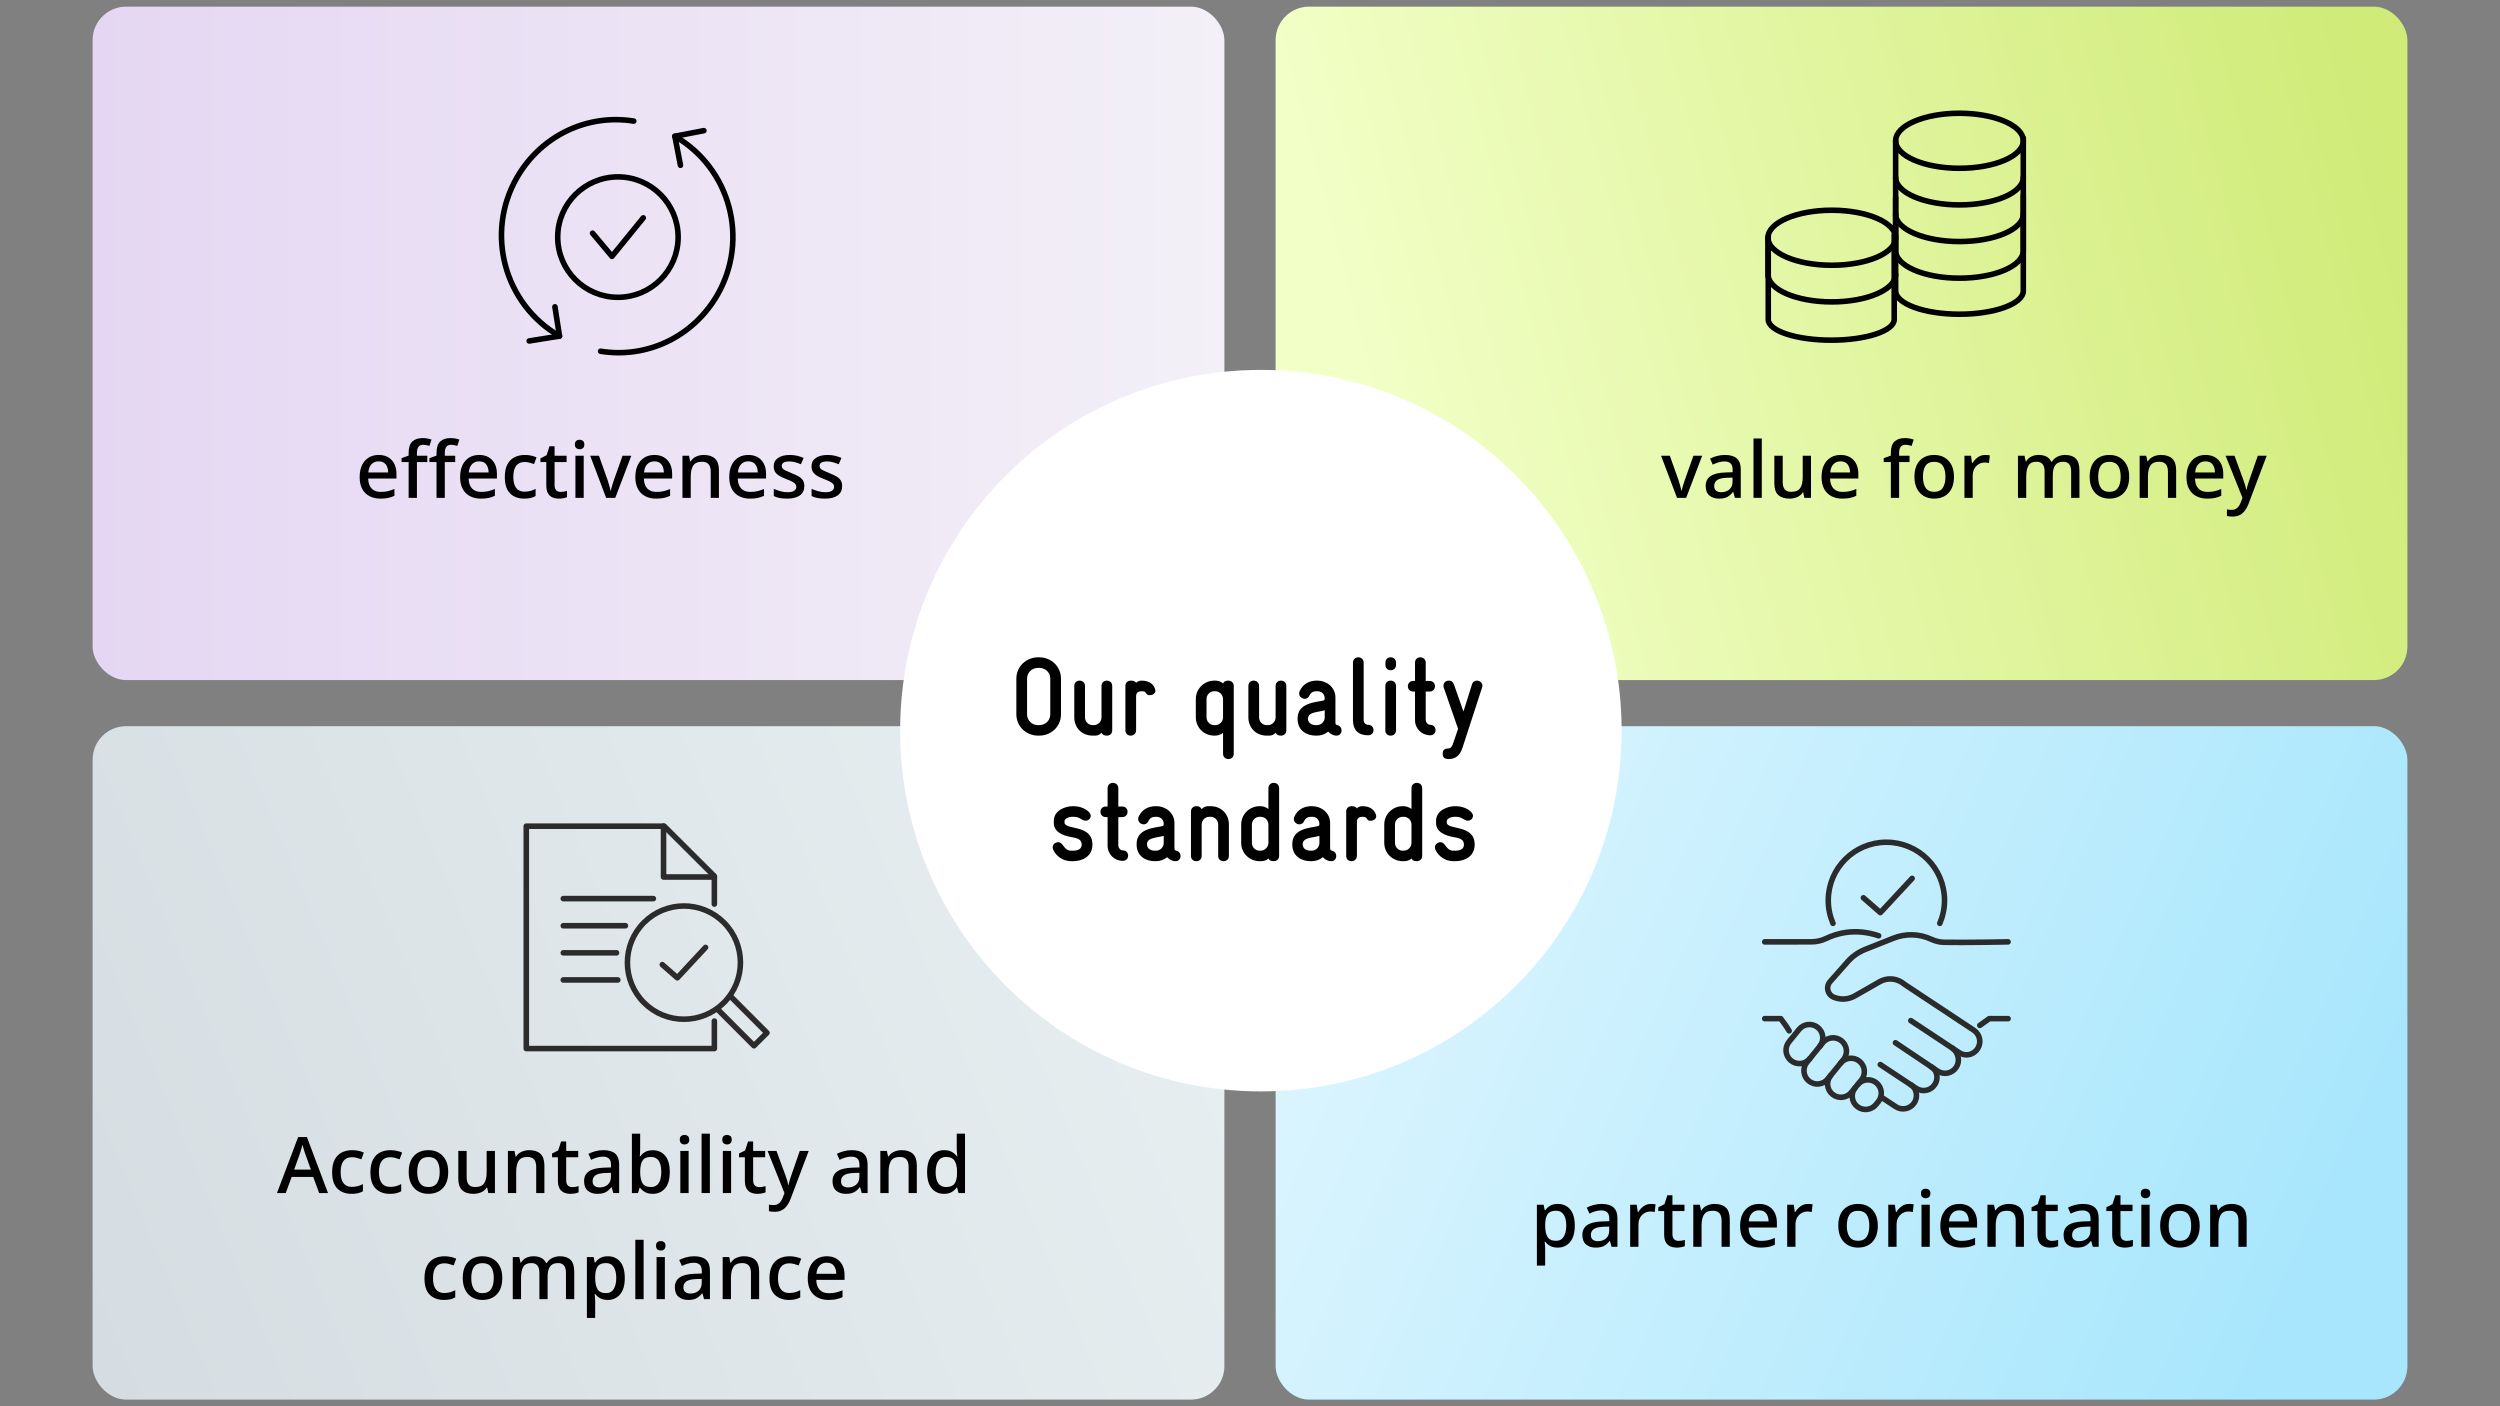 <?xml version="1.0" encoding="UTF-8"?>
<svg id="Ebene_1" data-name="Ebene 1" xmlns="http://www.w3.org/2000/svg" xmlns:xlink="http://www.w3.org/1999/xlink" viewBox="0 0 896 504">
  <rect x="0" y="0" width="896" height="504" fill="#808080" stroke="none"/>
  <defs>
    <linearGradient id="Unbenannter_Verlauf_33" data-name="Unbenannter Verlauf 33" x1="33.19" y1="123.06" x2="438.823" y2="123.06" gradientUnits="userSpaceOnUse">
      <stop offset="0" stop-color="#e5d7f3"/>
      <stop offset="1" stop-color="#f3f0f7"/>
    </linearGradient>
    <linearGradient id="Unbenannter_Verlauf_41" data-name="Unbenannter Verlauf 41" x1="858.535" y1="70.918" x2="494.305" y2="166.574" gradientUnits="userSpaceOnUse">
      <stop offset="0" stop-color="#d0eb78"/>
      <stop offset="1" stop-color="#f2ffc7"/>
    </linearGradient>
    <linearGradient id="Unbenannter_Verlauf_37" data-name="Unbenannter Verlauf 37" x1="832.661" y1="457.587" x2="455.209" y2="290.036" gradientUnits="userSpaceOnUse">
      <stop offset="0" stop-color="#a7e6fd"/>
      <stop offset="1" stop-color="#e0f6fe"/>
    </linearGradient>
    <linearGradient id="Unbenannter_Verlauf_53" data-name="Unbenannter Verlauf 53" x1="409.543" y1="308.702" x2="24.77" y2="468.871" gradientUnits="userSpaceOnUse">
      <stop offset="0" stop-color="#e6eef0"/>
      <stop offset="1" stop-color="#d5dde2"/>
    </linearGradient>
  </defs>
  <rect x="33.19" y="2.38" width="405.633" height="241.361" rx="12" ry="12" style="fill: url(#Unbenannter_Verlauf_33);"/>
  <rect x="457.177" y="2.38" width="405.633" height="241.361" rx="12" ry="12" style="fill: url(#Unbenannter_Verlauf_41);"/>
  <rect x="457.177" y="260.259" width="405.633" height="241.361" rx="12" ry="12" style="fill: url(#Unbenannter_Verlauf_37);"/>
  <rect x="33.19" y="260.259" width="405.633" height="241.361" rx="12" ry="12" style="fill: url(#Unbenannter_Verlauf_53);"/>
  <g>
    <path d="M135.704,163.057c1.979,0,3.538.611,4.676,1.834,1.138,1.223,1.708,2.889,1.708,4.998v1.623h-10.136c.038,1.551.443,2.734,1.218,3.557.774.822,1.862,1.232,3.262,1.232.971,0,1.834-.09,2.59-.266.756-.178,1.535-.443,2.338-.799v2.465c-.766.354-1.531.611-2.296.77-.766.158-1.68.238-2.744.238-1.456,0-2.744-.289-3.864-.869-1.12-.578-1.993-1.438-2.618-2.576-.625-1.139-.938-2.557-.938-4.256s.284-3.135.854-4.312c.569-1.176,1.362-2.076,2.38-2.701,1.017-.625,2.207-.938,3.57-.938ZM135.704,165.351c-1.064,0-1.918.346-2.562,1.037-.644.689-1.022,1.67-1.134,2.939h7.112c-.019-1.176-.303-2.133-.854-2.869-.551-.738-1.405-1.107-2.562-1.107Z"/>
    <path d="M153.148,165.603h-3.724v12.824h-2.968v-12.824h-2.548v-1.398l2.548-.926v-.951c0-1.922.443-3.289,1.33-4.102.886-.812,2.123-1.219,3.71-1.219.653,0,1.25.057,1.792.168.541.113.998.234,1.372.365l-.756,2.268c-.317-.094-.672-.182-1.064-.266s-.793-.127-1.204-.127c-1.475,0-2.212.98-2.212,2.939v.98h3.724v2.268Z"/>
    <path d="M163.144,165.603h-3.724v12.824h-2.968v-12.824h-2.548v-1.398l2.548-.926v-.951c0-1.922.443-3.289,1.33-4.102.886-.812,2.123-1.219,3.71-1.219.653,0,1.25.057,1.792.168.541.113.998.234,1.372.365l-.756,2.268c-.317-.094-.672-.182-1.064-.266s-.793-.127-1.204-.127c-1.475,0-2.212.98-2.212,2.939v.98h3.724v2.268Z"/>
    <path d="M171.711,163.057c1.979,0,3.538.611,4.676,1.834,1.138,1.223,1.708,2.889,1.708,4.998v1.623h-10.136c.038,1.551.443,2.734,1.218,3.557.774.822,1.862,1.232,3.262,1.232.971,0,1.834-.09,2.59-.266.756-.178,1.535-.443,2.338-.799v2.465c-.766.354-1.531.611-2.296.77-.766.158-1.68.238-2.744.238-1.456,0-2.744-.289-3.864-.869-1.12-.578-1.993-1.438-2.618-2.576-.625-1.139-.938-2.557-.938-4.256s.284-3.135.854-4.312c.569-1.176,1.362-2.076,2.38-2.701,1.017-.625,2.207-.938,3.57-.938ZM171.711,165.351c-1.064,0-1.918.346-2.562,1.037-.644.689-1.022,1.67-1.134,2.939h7.112c-.019-1.176-.303-2.133-.854-2.869-.551-.738-1.405-1.107-2.562-1.107Z"/>
    <path d="M187.867,178.709c-2.091,0-3.771-.621-5.04-1.863-1.27-1.24-1.904-3.195-1.904-5.865,0-1.867.308-3.379.924-4.537.616-1.156,1.465-2.01,2.548-2.561,1.082-.551,2.314-.826,3.696-.826.84,0,1.628.084,2.366.252.737.168,1.348.373,1.834.615l-.896,2.408c-.523-.186-1.074-.359-1.652-.518s-1.139-.238-1.68-.238c-2.726,0-4.088,1.793-4.088,5.377,0,1.717.336,3.023,1.008,3.92.672.895,1.661,1.344,2.968,1.344.821,0,1.559-.094,2.212-.281.653-.186,1.25-.428,1.792-.727v2.576c-.542.316-1.129.551-1.764.699-.635.148-1.41.225-2.324.225Z"/>
    <path d="M200.943,176.301c.84,0,1.596-.121,2.268-.365v2.24c-.317.15-.747.275-1.288.379-.542.102-1.083.154-1.624.154-.821,0-1.573-.141-2.254-.42-.682-.281-1.228-.766-1.638-1.457-.411-.689-.616-1.652-.616-2.885v-8.344h-2.1v-1.344l2.212-1.119,1.036-3.193h1.82v3.389h4.312v2.268h-4.312v8.289c0,.82.201,1.428.602,1.82.401.391.929.588,1.582.588Z"/>
    <path d="M207.747,157.596c.448,0,.84.131,1.176.393.336.262.504.699.504,1.316,0,.598-.168,1.031-.504,1.301-.336.271-.728.406-1.176.406-.467,0-.868-.135-1.204-.406-.336-.27-.504-.703-.504-1.301,0-.617.168-1.055.504-1.316s.737-.393,1.204-.393ZM209.203,163.336v15.092h-2.968v-15.092h2.968Z"/>
    <path d="M217.239,178.428l-5.712-15.092h3.136l3.136,8.82c.187.598.382,1.25.588,1.961.206.709.345,1.297.42,1.764h.112c.074-.467.224-1.061.448-1.779.224-.717.429-1.367.616-1.945l3.136-8.82h3.136l-5.74,15.092h-3.276Z"/>
    <path d="M234.514,163.057c1.979,0,3.538.611,4.676,1.834,1.138,1.223,1.708,2.889,1.708,4.998v1.623h-10.136c.038,1.551.443,2.734,1.218,3.557.774.822,1.862,1.232,3.262,1.232.971,0,1.834-.09,2.59-.266.756-.178,1.535-.443,2.338-.799v2.465c-.766.354-1.531.611-2.296.77-.766.158-1.68.238-2.744.238-1.456,0-2.744-.289-3.864-.869-1.12-.578-1.993-1.438-2.618-2.576-.625-1.139-.938-2.557-.938-4.256s.284-3.135.854-4.312c.569-1.176,1.362-2.076,2.38-2.701,1.017-.625,2.207-.938,3.57-.938ZM234.514,165.351c-1.064,0-1.918.346-2.562,1.037-.644.689-1.022,1.67-1.134,2.939h7.112c-.019-1.176-.303-2.133-.854-2.869-.551-.738-1.405-1.107-2.562-1.107Z"/>
    <path d="M252.238,163.057c1.754,0,3.099.438,4.032,1.316.933.877,1.4,2.285,1.4,4.227v9.828h-2.94v-9.408c0-2.352-1.036-3.527-3.108-3.527-1.531,0-2.59.457-3.178,1.371-.588.916-.882,2.232-.882,3.949v7.615h-2.968v-15.092h2.352l.42,2.016h.168c.485-.783,1.152-1.361,2.002-1.734.849-.375,1.75-.561,2.702-.561Z"/>
    <path d="M268.169,163.057c1.979,0,3.538.611,4.676,1.834,1.138,1.223,1.708,2.889,1.708,4.998v1.623h-10.136c.038,1.551.443,2.734,1.218,3.557.774.822,1.862,1.232,3.262,1.232.971,0,1.834-.09,2.59-.266.756-.178,1.535-.443,2.338-.799v2.465c-.766.354-1.531.611-2.296.77-.766.158-1.68.238-2.744.238-1.456,0-2.744-.289-3.864-.869-1.12-.578-1.993-1.438-2.618-2.576-.625-1.139-.938-2.557-.938-4.256s.284-3.135.854-4.312c.569-1.176,1.362-2.076,2.38-2.701,1.017-.625,2.207-.938,3.57-.938ZM268.169,165.351c-1.064,0-1.918.346-2.562,1.037-.644.689-1.022,1.67-1.134,2.939h7.112c-.019-1.176-.303-2.133-.854-2.869-.551-.738-1.405-1.107-2.562-1.107Z"/>
    <path d="M288.274,174.172c0,1.494-.537,2.623-1.61,3.389s-2.581,1.148-4.522,1.148c-1.064,0-1.974-.076-2.73-.225-.756-.148-1.452-.383-2.086-.699v-2.605c.653.318,1.423.602,2.31.855.886.252,1.75.377,2.59.377,1.12,0,1.927-.178,2.422-.531.494-.355.742-.83.742-1.428,0-.336-.093-.641-.28-.91-.187-.271-.537-.551-1.05-.84-.513-.291-1.265-.621-2.254-.994-.971-.373-1.788-.756-2.45-1.148-.663-.393-1.172-.859-1.526-1.4s-.532-1.223-.532-2.043c0-1.307.527-2.311,1.582-3.012,1.054-.699,2.45-1.049,4.186-1.049.914,0,1.778.094,2.59.279.812.188,1.601.449,2.366.785l-.98,2.268c-.654-.281-1.326-.518-2.016-.715-.691-.195-1.391-.293-2.1-.293-1.83,0-2.744.531-2.744,1.596,0,.354.107.662.322.924.214.262.588.523,1.12.783.532.262,1.274.58,2.226.953.915.354,1.703.723,2.366,1.105.662.383,1.171.846,1.526,1.387s.532,1.223.532,2.043Z"/>
    <path d="M301.826,174.172c0,1.494-.537,2.623-1.61,3.389s-2.581,1.148-4.522,1.148c-1.064,0-1.974-.076-2.73-.225-.756-.148-1.452-.383-2.086-.699v-2.605c.653.318,1.423.602,2.31.855.886.252,1.75.377,2.59.377,1.12,0,1.927-.178,2.422-.531.494-.355.742-.83.742-1.428,0-.336-.093-.641-.28-.91-.187-.271-.537-.551-1.05-.84-.513-.291-1.265-.621-2.254-.994-.971-.373-1.788-.756-2.45-1.148-.663-.393-1.172-.859-1.526-1.4s-.532-1.223-.532-2.043c0-1.307.527-2.311,1.582-3.012,1.054-.699,2.45-1.049,4.186-1.049.914,0,1.778.094,2.59.279.812.188,1.601.449,2.366.785l-.98,2.268c-.654-.281-1.326-.518-2.016-.715-.691-.195-1.391-.293-2.1-.293-1.83,0-2.744.531-2.744,1.596,0,.354.107.662.322.924.214.262.588.523,1.12.783.532.262,1.274.58,2.226.953.915.354,1.703.723,2.366,1.105.662.383,1.171.846,1.526,1.387s.532,1.223.532,2.043Z"/>
  </g>
  <g>
    <path d="M601.044,178.428l-5.712-15.092h3.136l3.137,8.82c.186.598.382,1.25.588,1.961.205.709.345,1.297.42,1.764h.111c.075-.467.225-1.061.448-1.779.225-.717.43-1.367.616-1.945l3.136-8.82h3.136l-5.739,15.092h-3.276Z"/>
    <path d="M618.235,163.057c1.886,0,3.3.416,4.242,1.246s1.414,2.133,1.414,3.906v10.219h-2.1l-.589-2.1h-.111c-.654.822-1.34,1.424-2.059,1.807-.719.381-1.713.574-2.981.574-1.363,0-2.492-.369-3.389-1.107-.896-.736-1.344-1.889-1.344-3.457,0-1.549.583-2.721,1.75-3.514s2.944-1.229,5.334-1.303l2.576-.084v-.84c0-1.102-.252-1.881-.756-2.338s-1.214-.686-2.128-.686c-.766,0-1.503.111-2.212.336-.71.223-1.391.494-2.044.811l-.952-2.154c.709-.373,1.525-.688,2.45-.939.924-.252,1.89-.377,2.897-.377ZM620.951,171.176l-2.016.057c-1.718.074-2.907.363-3.57.867-.662.504-.994,1.195-.994,2.072,0,.785.233,1.354.7,1.709.467.354,1.073.531,1.82.531,1.157,0,2.123-.326,2.898-.98.773-.652,1.161-1.633,1.161-2.939v-1.316Z"/>
    <path d="M631.422,178.428h-2.968v-21.279h2.968v21.279Z"/>
    <path d="M649.062,163.336v15.092h-2.381l-.42-1.988h-.14c-.485.785-1.157,1.359-2.016,1.723-.859.363-1.765.547-2.717.547-1.773,0-3.126-.436-4.06-1.303s-1.4-2.264-1.4-4.186v-9.885h2.996v9.436c0,1.176.247,2.055.742,2.633.494.578,1.265.867,2.311.867,1.549,0,2.622-.451,3.22-1.357.597-.904.896-2.217.896-3.934v-7.645h2.969Z"/>
    <path d="M659.646,163.057c1.979,0,3.537.611,4.676,1.834s1.708,2.889,1.708,4.998v1.623h-10.136c.037,1.551.443,2.734,1.218,3.557s1.862,1.232,3.263,1.232c.97,0,1.834-.09,2.59-.266.756-.178,1.535-.443,2.338-.799v2.465c-.766.354-1.531.611-2.296.77-.766.158-1.68.238-2.744.238-1.456,0-2.744-.289-3.864-.869-1.12-.578-1.992-1.438-2.618-2.576-.625-1.139-.938-2.557-.938-4.256s.284-3.135.854-4.312c.569-1.176,1.363-2.076,2.381-2.701,1.017-.625,2.207-.938,3.569-.938ZM659.646,165.351c-1.063,0-1.918.346-2.562,1.037-.645.689-1.022,1.67-1.134,2.939h7.111c-.019-1.176-.304-2.133-.854-2.869-.551-.738-1.405-1.107-2.562-1.107Z"/>
    <path d="M684.37,165.603h-3.725v12.824h-2.968v-12.824h-2.548v-1.398l2.548-.926v-.951c0-1.922.443-3.289,1.33-4.102.886-.812,2.123-1.219,3.71-1.219.653,0,1.25.057,1.792.168.541.113.998.234,1.372.365l-.756,2.268c-.318-.094-.672-.182-1.064-.266-.392-.084-.794-.127-1.204-.127-1.475,0-2.212.98-2.212,2.939v.98h3.725v2.268Z"/>
    <path d="M700.301,170.869c0,2.5-.644,4.434-1.932,5.795-1.288,1.363-3.024,2.045-5.208,2.045-1.363,0-2.572-.305-3.626-.91-1.056-.607-1.886-1.494-2.492-2.66-.607-1.166-.91-2.59-.91-4.27,0-2.502.635-4.43,1.904-5.783,1.269-1.354,3.005-2.029,5.208-2.029,1.381,0,2.599.303,3.653.91,1.055.605,1.886,1.488,2.492,2.645.606,1.158.91,2.576.91,4.258ZM689.185,170.869c0,1.697.322,3.023.966,3.975.645.953,1.666,1.428,3.066,1.428s2.422-.475,3.066-1.428c.644-.951.966-2.277.966-3.975,0-1.719-.322-3.039-.966-3.963-.645-.924-1.676-1.387-3.095-1.387-1.399,0-2.417.463-3.052,1.387s-.952,2.244-.952,3.963Z"/>
    <path d="M711.502,163.057c.597,0,1.147.047,1.651.139l-.308,2.773c-.485-.131-.99-.197-1.513-.197-.766,0-1.475.188-2.128.561s-1.181.91-1.582,1.609c-.401.701-.602,1.545-.602,2.535v7.951h-2.968v-15.092h2.352l.393,2.688h.111c.467-.801,1.093-1.498,1.876-2.086.784-.588,1.689-.881,2.717-.881Z"/>
    <path d="M740.145,163.057c1.698,0,2.977.438,3.836,1.316.858.877,1.288,2.285,1.288,4.227v9.828h-2.969v-9.436c0-2.334-.942-3.5-2.827-3.5-1.345,0-2.306.416-2.885,1.246-.578.83-.868,2.021-.868,3.57v8.119h-2.939v-9.436c0-2.334-.952-3.5-2.856-3.5-1.418,0-2.394.457-2.926,1.371-.532.916-.798,2.232-.798,3.949v7.615h-2.968v-15.092h2.352l.42,2.016h.168c.467-.783,1.097-1.361,1.891-1.734.793-.375,1.638-.561,2.534-.561,2.313,0,3.845.812,4.592,2.436h.224c.485-.82,1.157-1.432,2.016-1.834.858-.4,1.765-.602,2.717-.602Z"/>
    <path d="M763.104,170.869c0,2.5-.644,4.434-1.932,5.795-1.288,1.363-3.024,2.045-5.208,2.045-1.363,0-2.572-.305-3.626-.91-1.056-.607-1.886-1.494-2.492-2.66-.607-1.166-.91-2.59-.91-4.27,0-2.502.635-4.43,1.904-5.783,1.269-1.354,3.005-2.029,5.208-2.029,1.381,0,2.599.303,3.653.91,1.055.605,1.886,1.488,2.492,2.645.606,1.158.91,2.576.91,4.258ZM751.988,170.869c0,1.697.322,3.023.966,3.975.645.953,1.666,1.428,3.066,1.428s2.422-.475,3.066-1.428c.644-.951.966-2.277.966-3.975,0-1.719-.322-3.039-.966-3.963-.645-.924-1.676-1.387-3.095-1.387-1.399,0-2.417.463-3.052,1.387s-.952,2.244-.952,3.963Z"/>
    <path d="M774.5,163.057c1.755,0,3.099.438,4.032,1.316.934.877,1.4,2.285,1.4,4.227v9.828h-2.94v-9.408c0-2.352-1.036-3.527-3.108-3.527-1.53,0-2.59.457-3.178,1.371-.588.916-.882,2.232-.882,3.949v7.615h-2.968v-15.092h2.352l.42,2.016h.168c.485-.783,1.152-1.361,2.002-1.734.85-.375,1.75-.561,2.702-.561Z"/>
    <path d="M790.431,163.057c1.979,0,3.537.611,4.676,1.834s1.708,2.889,1.708,4.998v1.623h-10.136c.037,1.551.443,2.734,1.218,3.557s1.862,1.232,3.263,1.232c.97,0,1.834-.09,2.59-.266.756-.178,1.535-.443,2.338-.799v2.465c-.766.354-1.531.611-2.296.77-.766.158-1.68.238-2.744.238-1.456,0-2.744-.289-3.864-.869-1.12-.578-1.992-1.438-2.618-2.576-.625-1.139-.938-2.557-.938-4.256s.284-3.135.854-4.312c.569-1.176,1.363-2.076,2.381-2.701,1.017-.625,2.207-.938,3.569-.938ZM790.431,165.351c-1.063,0-1.918.346-2.562,1.037-.645.689-1.022,1.67-1.134,2.939h7.111c-.019-1.176-.304-2.133-.854-2.869-.551-.738-1.405-1.107-2.562-1.107Z"/>
    <path d="M797.656,163.336h3.191l3.137,8.568c.242.654.457,1.279.644,1.875.187.598.317,1.195.392,1.793h.112c.094-.484.238-1.055.435-1.709.195-.652.415-1.314.657-1.986l2.969-8.541h3.191l-6.468,17.137c-.542,1.455-1.265,2.6-2.17,3.43-.906.83-2.086,1.246-3.542,1.246-.467,0-.868-.023-1.204-.07s-.626-.098-.868-.154v-2.352c.187.037.43.074.729.111.298.037.605.057.924.057.858,0,1.549-.248,2.071-.742s.934-1.143,1.232-1.945l.616-1.625-6.048-15.092Z"/>
  </g>
  <g>
    <path d="M558.354,431.488c1.829,0,3.294.654,4.396,1.961s1.652,3.258,1.652,5.852c0,2.559-.561,4.504-1.681,5.838-1.12,1.336-2.585,2.002-4.396,2.002-1.139,0-2.072-.209-2.8-.629-.729-.42-1.308-.92-1.736-1.498h-.196c.037.336.079.732.126,1.189s.07.863.07,1.217v6.16h-2.968v-21.811h2.408l.42,2.016h.14c.429-.635,1.003-1.176,1.722-1.625.719-.447,1.666-.672,2.843-.672ZM557.654,433.926c-1.4,0-2.39.4-2.968,1.203-.579.803-.878,2.035-.896,3.695v.449c0,1.754.28,3.098.84,4.031.561.934,1.587,1.4,3.08,1.4,1.232,0,2.146-.504,2.744-1.512.597-1.008.896-2.324.896-3.949,0-1.643-.303-2.939-.909-3.891-.607-.953-1.536-1.428-2.786-1.428Z"/>
    <path d="M574.033,431.488c1.886,0,3.3.416,4.242,1.246.942.832,1.414,2.133,1.414,3.906v10.221h-2.1l-.589-2.1h-.111c-.654.82-1.34,1.422-2.059,1.805s-1.713.574-2.981.574c-1.363,0-2.492-.367-3.389-1.105-.896-.738-1.344-1.891-1.344-3.459,0-1.549.583-2.719,1.75-3.514,1.167-.793,2.944-1.227,5.334-1.301l2.576-.084v-.842c0-1.1-.252-1.879-.756-2.338-.504-.457-1.214-.686-2.128-.686-.766,0-1.503.113-2.212.336-.71.225-1.391.496-2.044.812l-.952-2.156c.709-.373,1.525-.686,2.45-.938.924-.252,1.89-.379,2.897-.379ZM576.749,439.609l-2.016.055c-1.718.076-2.907.365-3.57.869-.662.504-.994,1.195-.994,2.072,0,.783.233,1.354.7,1.707.467.355,1.073.533,1.82.533,1.157,0,2.123-.328,2.898-.98.773-.654,1.161-1.633,1.161-2.939v-1.316Z"/>
    <path d="M591.702,431.488c.597,0,1.147.047,1.651.141l-.308,2.771c-.485-.131-.99-.195-1.513-.195-.766,0-1.475.188-2.128.561s-1.181.91-1.582,1.609-.602,1.545-.602,2.533v7.953h-2.968v-15.092h2.352l.393,2.688h.111c.467-.803,1.093-1.498,1.876-2.086.784-.588,1.689-.883,2.717-.883Z"/>
    <path d="M601.585,444.732c.84,0,1.596-.121,2.269-.363v2.24c-.318.148-.747.275-1.288.377-.542.104-1.083.154-1.624.154-.822,0-1.573-.141-2.254-.42-.682-.279-1.228-.766-1.639-1.455-.41-.691-.616-1.652-.616-2.885v-8.344h-2.1v-1.344l2.212-1.121,1.036-3.191h1.82v3.389h4.312v2.268h-4.312v8.287c0,.822.2,1.428.602,1.82s.929.588,1.582.588Z"/>
    <path d="M614.52,431.488c1.755,0,3.099.439,4.032,1.316s1.4,2.287,1.4,4.229v9.828h-2.94v-9.408c0-2.352-1.036-3.527-3.108-3.527-1.53,0-2.59.457-3.178,1.371s-.882,2.23-.882,3.947v7.617h-2.968v-15.092h2.352l.42,2.016h.168c.485-.785,1.152-1.363,2.002-1.736s1.75-.561,2.702-.561Z"/>
    <path d="M630.453,431.488c1.979,0,3.537.611,4.676,1.834s1.708,2.889,1.708,4.998v1.625h-10.136c.037,1.549.443,2.734,1.218,3.555.774.822,1.862,1.232,3.263,1.232.97,0,1.834-.088,2.59-.266s1.535-.443,2.338-.799v2.465c-.766.355-1.531.611-2.296.77-.766.158-1.68.238-2.744.238-1.456,0-2.744-.289-3.864-.867s-1.992-1.438-2.618-2.576c-.625-1.139-.938-2.557-.938-4.256s.284-3.137.854-4.312,1.363-2.076,2.381-2.701c1.017-.627,2.207-.939,3.569-.939ZM630.453,433.785c-1.063,0-1.918.346-2.562,1.035-.645.691-1.022,1.672-1.134,2.941h7.111c-.019-1.178-.304-2.133-.854-2.871-.551-.736-1.405-1.105-2.562-1.105Z"/>
    <path d="M647.981,431.488c.597,0,1.147.047,1.651.141l-.308,2.771c-.485-.131-.99-.195-1.513-.195-.766,0-1.475.188-2.128.561s-1.181.91-1.582,1.609-.602,1.545-.602,2.533v7.953h-2.968v-15.092h2.352l.393,2.688h.111c.467-.803,1.093-1.498,1.876-2.086.784-.588,1.689-.883,2.717-.883Z"/>
    <path d="M673.011,439.301c0,2.502-.644,4.434-1.932,5.797-1.288,1.361-3.024,2.043-5.208,2.043-1.363,0-2.572-.303-3.626-.91-1.056-.605-1.886-1.492-2.492-2.66-.607-1.166-.91-2.59-.91-4.27,0-2.502.635-4.428,1.904-5.781,1.269-1.354,3.005-2.031,5.208-2.031,1.381,0,2.599.305,3.653.91,1.055.607,1.886,1.488,2.492,2.646s.91,2.576.91,4.256ZM661.895,439.301c0,1.699.322,3.023.966,3.977.645.951,1.666,1.428,3.066,1.428s2.422-.477,3.066-1.428c.644-.953.966-2.277.966-3.977,0-1.717-.322-3.037-.966-3.963-.645-.924-1.676-1.385-3.095-1.385-1.399,0-2.417.461-3.052,1.385-.635.926-.952,2.246-.952,3.963Z"/>
    <path d="M684.211,431.488c.597,0,1.147.047,1.651.141l-.308,2.771c-.485-.131-.99-.195-1.513-.195-.766,0-1.475.188-2.128.561s-1.181.91-1.582,1.609-.602,1.545-.602,2.533v7.953h-2.968v-15.092h2.352l.393,2.688h.111c.467-.803,1.093-1.498,1.876-2.086.784-.588,1.689-.883,2.717-.883Z"/>
    <path d="M690.175,426.029c.448,0,.84.131,1.176.391.336.262.504.701.504,1.316,0,.598-.168,1.031-.504,1.303s-.728.406-1.176.406c-.467,0-.868-.135-1.204-.406s-.504-.705-.504-1.303c0-.615.168-1.055.504-1.316.336-.26.737-.391,1.204-.391ZM691.631,431.769v15.092h-2.968v-15.092h2.968Z"/>
    <path d="M702.214,431.488c1.979,0,3.537.611,4.676,1.834s1.708,2.889,1.708,4.998v1.625h-10.136c.037,1.549.443,2.734,1.218,3.555.774.822,1.862,1.232,3.263,1.232.97,0,1.834-.088,2.59-.266s1.535-.443,2.338-.799v2.465c-.766.355-1.531.611-2.296.77-.766.158-1.68.238-2.744.238-1.456,0-2.744-.289-3.864-.867s-1.992-1.438-2.618-2.576c-.625-1.139-.938-2.557-.938-4.256s.284-3.137.854-4.312,1.363-2.076,2.381-2.701c1.017-.627,2.207-.939,3.569-.939ZM702.214,433.785c-1.063,0-1.918.346-2.562,1.035-.645.691-1.022,1.672-1.134,2.941h7.111c-.019-1.178-.304-2.133-.854-2.871-.551-.736-1.405-1.105-2.562-1.105Z"/>
    <path d="M719.938,431.488c1.755,0,3.099.439,4.032,1.316s1.4,2.287,1.4,4.229v9.828h-2.94v-9.408c0-2.352-1.036-3.527-3.108-3.527-1.53,0-2.59.457-3.178,1.371s-.882,2.23-.882,3.947v7.617h-2.968v-15.092h2.352l.42,2.016h.168c.485-.785,1.152-1.363,2.002-1.736s1.75-.561,2.702-.561Z"/>
    <path d="M735.366,444.732c.84,0,1.596-.121,2.269-.363v2.24c-.318.148-.747.275-1.288.377-.542.104-1.083.154-1.624.154-.822,0-1.573-.141-2.254-.42-.682-.279-1.228-.766-1.639-1.455-.41-.691-.616-1.652-.616-2.885v-8.344h-2.1v-1.344l2.212-1.121,1.036-3.191h1.82v3.389h4.312v2.268h-4.312v8.287c0,.822.2,1.428.602,1.82s.929.588,1.582.588Z"/>
    <path d="M746.51,431.488c1.886,0,3.3.416,4.242,1.246.942.832,1.414,2.133,1.414,3.906v10.221h-2.1l-.589-2.1h-.111c-.654.82-1.34,1.422-2.059,1.805s-1.713.574-2.981.574c-1.363,0-2.492-.367-3.389-1.105-.896-.738-1.344-1.891-1.344-3.459,0-1.549.583-2.719,1.75-3.514,1.167-.793,2.944-1.227,5.334-1.301l2.576-.084v-.842c0-1.1-.252-1.879-.756-2.338-.504-.457-1.214-.686-2.128-.686-.766,0-1.503.113-2.212.336-.71.225-1.391.496-2.044.812l-.952-2.156c.709-.373,1.525-.686,2.45-.938.924-.252,1.89-.379,2.897-.379ZM749.226,439.609l-2.016.055c-1.718.076-2.907.365-3.57.869-.662.504-.994,1.195-.994,2.072,0,.783.233,1.354.7,1.707.467.355,1.073.533,1.82.533,1.157,0,2.123-.328,2.898-.98.773-.654,1.161-1.633,1.161-2.939v-1.316Z"/>
    <path d="M762.162,444.732c.84,0,1.596-.121,2.269-.363v2.24c-.318.148-.747.275-1.288.377-.542.104-1.083.154-1.624.154-.822,0-1.573-.141-2.254-.42-.682-.279-1.228-.766-1.639-1.455-.41-.691-.616-1.652-.616-2.885v-8.344h-2.1v-1.344l2.212-1.121,1.036-3.191h1.82v3.389h4.312v2.268h-4.312v8.287c0,.822.2,1.428.602,1.82s.929.588,1.582.588Z"/>
    <path d="M768.965,426.029c.448,0,.84.131,1.176.391.336.262.504.701.504,1.316,0,.598-.168,1.031-.504,1.303s-.728.406-1.176.406c-.467,0-.868-.135-1.204-.406s-.504-.705-.504-1.303c0-.615.168-1.055.504-1.316.336-.26.737-.391,1.204-.391ZM770.421,431.769v15.092h-2.968v-15.092h2.968Z"/>
    <path d="M788.37,439.301c0,2.502-.644,4.434-1.932,5.797-1.288,1.361-3.024,2.043-5.208,2.043-1.363,0-2.572-.303-3.626-.91-1.056-.605-1.886-1.492-2.492-2.66-.607-1.166-.91-2.59-.91-4.27,0-2.502.635-4.428,1.904-5.781,1.269-1.354,3.005-2.031,5.208-2.031,1.381,0,2.599.305,3.653.91,1.055.607,1.886,1.488,2.492,2.646s.91,2.576.91,4.256ZM777.253,439.301c0,1.699.322,3.023.966,3.977.645.951,1.666,1.428,3.066,1.428s2.422-.477,3.066-1.428c.644-.953.966-2.277.966-3.977,0-1.717-.322-3.037-.966-3.963-.645-.924-1.676-1.385-3.095-1.385-1.399,0-2.417.461-3.052,1.385-.635.926-.952,2.246-.952,3.963Z"/>
    <path d="M799.765,431.488c1.755,0,3.099.439,4.032,1.316s1.4,2.287,1.4,4.229v9.828h-2.94v-9.408c0-2.352-1.036-3.527-3.108-3.527-1.53,0-2.59.457-3.178,1.371s-.882,2.23-.882,3.947v7.617h-2.968v-15.092h2.352l.42,2.016h.168c.485-.785,1.152-1.363,2.002-1.736s1.75-.561,2.702-.561Z"/>
  </g>
  <g>
    <path d="M114.388,427.59l-2.128-5.768h-7.728l-2.128,5.768h-3.136l7.588-20.076h3.136l7.56,20.076h-3.164ZM111.42,419.189l-2.016-5.629c-.075-.205-.178-.512-.308-.924-.131-.41-.262-.84-.392-1.287-.131-.449-.234-.812-.308-1.092-.149.578-.317,1.195-.504,1.848-.187.654-.336,1.139-.448,1.455l-2.016,5.629h5.992Z"/>
    <path d="M125.98,427.869c-2.091,0-3.771-.621-5.04-1.861-1.27-1.242-1.904-3.197-1.904-5.867,0-1.865.308-3.377.924-4.535.616-1.158,1.465-2.012,2.548-2.562,1.082-.551,2.314-.826,3.696-.826.84,0,1.628.084,2.366.252.737.168,1.348.375,1.834.617l-.896,2.408c-.523-.188-1.074-.359-1.652-.52-.579-.158-1.139-.236-1.68-.236-2.726,0-4.088,1.791-4.088,5.375,0,1.717.336,3.023,1.008,3.92s1.661,1.344,2.968,1.344c.821,0,1.559-.094,2.212-.279.653-.188,1.25-.43,1.792-.729v2.576c-.542.318-1.129.551-1.764.699-.635.15-1.41.225-2.324.225Z"/>
    <path d="M139.699,427.869c-2.091,0-3.771-.621-5.04-1.861-1.27-1.242-1.904-3.197-1.904-5.867,0-1.865.308-3.377.924-4.535.616-1.158,1.465-2.012,2.548-2.562,1.082-.551,2.314-.826,3.696-.826.84,0,1.628.084,2.366.252.737.168,1.348.375,1.834.617l-.896,2.408c-.523-.188-1.074-.359-1.652-.52-.579-.158-1.139-.236-1.68-.236-2.726,0-4.088,1.791-4.088,5.375,0,1.717.336,3.023,1.008,3.92s1.661,1.344,2.968,1.344c.821,0,1.559-.094,2.212-.279.653-.188,1.25-.43,1.792-.729v2.576c-.542.318-1.129.551-1.764.699-.635.15-1.41.225-2.324.225Z"/>
    <path d="M160.643,420.029c0,2.502-.644,4.434-1.932,5.797-1.288,1.361-3.024,2.043-5.208,2.043-1.363,0-2.571-.303-3.626-.91-1.055-.605-1.886-1.492-2.492-2.66-.607-1.166-.91-2.59-.91-4.27,0-2.502.634-4.428,1.904-5.781s3.005-2.031,5.208-2.031c1.381,0,2.599.305,3.654.91,1.054.607,1.885,1.488,2.492,2.646s.91,2.576.91,4.256ZM149.527,420.029c0,1.699.322,3.023.966,3.977.644.951,1.666,1.428,3.066,1.428s2.422-.477,3.066-1.428c.644-.953.966-2.277.966-3.977,0-1.717-.322-3.037-.966-3.963-.644-.924-1.676-1.385-3.094-1.385-1.4,0-2.418.461-3.052,1.385-.635.926-.952,2.246-.952,3.963Z"/>
    <path d="M177.387,412.498v15.092h-2.38l-.42-1.988h-.14c-.486.783-1.158,1.357-2.016,1.723-.859.363-1.764.545-2.716.545-1.773,0-3.127-.434-4.06-1.303-.934-.867-1.4-2.262-1.4-4.186v-9.883h2.996v9.436c0,1.176.247,2.053.742,2.631.495.58,1.265.869,2.31.869,1.549,0,2.623-.453,3.22-1.357.597-.906.896-2.217.896-3.936v-7.643h2.968Z"/>
    <path d="M189.679,412.217c1.754,0,3.099.439,4.032,1.316.933.877,1.4,2.287,1.4,4.229v9.828h-2.94v-9.408c0-2.352-1.036-3.527-3.108-3.527-1.531,0-2.59.457-3.178,1.371-.588.914-.882,2.23-.882,3.947v7.617h-2.968v-15.092h2.352l.42,2.016h.168c.485-.785,1.152-1.363,2.002-1.736.849-.373,1.75-.561,2.702-.561Z"/>
    <path d="M205.106,425.461c.84,0,1.596-.121,2.268-.363v2.24c-.317.148-.747.275-1.288.377-.542.104-1.083.154-1.624.154-.821,0-1.573-.141-2.254-.42-.682-.279-1.228-.766-1.638-1.455-.411-.691-.616-1.652-.616-2.885v-8.344h-2.1v-1.344l2.212-1.121,1.036-3.191h1.82v3.389h4.312v2.268h-4.312v8.287c0,.822.201,1.428.602,1.82s.929.588,1.582.588Z"/>
    <path d="M216.25,412.217c1.885,0,3.299.416,4.242,1.246.942.832,1.414,2.133,1.414,3.906v10.221h-2.1l-.588-2.1h-.112c-.654.82-1.34,1.422-2.058,1.805-.719.383-1.713.574-2.982.574-1.363,0-2.492-.367-3.388-1.105s-1.344-1.891-1.344-3.459c0-1.549.583-2.719,1.75-3.514,1.167-.793,2.945-1.227,5.334-1.301l2.576-.084v-.842c0-1.1-.252-1.879-.756-2.338-.504-.457-1.214-.686-2.128-.686-.766,0-1.503.113-2.212.336-.71.225-1.391.496-2.044.812l-.952-2.156c.709-.373,1.526-.686,2.45-.938.924-.252,1.89-.379,2.898-.379ZM218.966,420.338l-2.016.055c-1.718.076-2.908.365-3.57.869-.663.504-.994,1.195-.994,2.072,0,.783.233,1.354.7,1.707.466.355,1.073.533,1.82.533,1.157,0,2.123-.328,2.898-.98.774-.654,1.162-1.633,1.162-2.939v-1.316Z"/>
    <path d="M229.438,406.308v5.125c0,.598-.014,1.18-.042,1.75s-.061,1.004-.098,1.303h.14c.429-.635,1.008-1.168,1.736-1.598.728-.428,1.67-.643,2.828-.643,1.811,0,3.271.652,4.382,1.959,1.11,1.307,1.666,3.248,1.666,5.824,0,2.596-.56,4.551-1.68,5.865-1.12,1.316-2.586,1.975-4.396,1.975-1.158,0-2.096-.209-2.814-.629-.719-.42-1.293-.92-1.722-1.498h-.224l-.56,1.848h-2.184v-21.281h2.968ZM233.302,414.654c-1.438,0-2.436.424-2.996,1.273s-.85,2.15-.868,3.906v.223c0,1.736.275,3.066.826,3.99.55.924,1.582,1.387,3.094,1.387,1.213,0,2.123-.467,2.73-1.4.606-.934.91-2.277.91-4.031,0-3.566-1.232-5.348-3.696-5.348Z"/>
    <path d="M245.342,406.758c.448,0,.84.131,1.176.391.336.262.504.701.504,1.316,0,.598-.168,1.031-.504,1.303-.336.271-.728.406-1.176.406-.467,0-.868-.135-1.204-.406s-.504-.705-.504-1.303c0-.615.168-1.055.504-1.316.336-.26.737-.391,1.204-.391ZM246.798,412.498v15.092h-2.968v-15.092h2.968Z"/>
    <path d="M254.414,427.59h-2.968v-21.281h2.968v21.281Z"/>
    <path d="M260.573,406.758c.448,0,.84.131,1.176.391.336.262.504.701.504,1.316,0,.598-.168,1.031-.504,1.303-.336.271-.728.406-1.176.406-.467,0-.868-.135-1.204-.406s-.504-.705-.504-1.303c0-.615.168-1.055.504-1.316.336-.26.737-.391,1.204-.391ZM262.029,412.498v15.092h-2.968v-15.092h2.968Z"/>
    <path d="M272.109,425.461c.84,0,1.596-.121,2.268-.363v2.24c-.317.148-.747.275-1.288.377-.542.104-1.083.154-1.624.154-.821,0-1.573-.141-2.254-.42-.682-.279-1.228-.766-1.638-1.455-.411-.691-.616-1.652-.616-2.885v-8.344h-2.1v-1.344l2.212-1.121,1.036-3.191h1.82v3.389h4.312v2.268h-4.312v8.287c0,.822.201,1.428.602,1.82s.929.588,1.582.588Z"/>
    <path d="M275.105,412.498h3.192l3.136,8.566c.242.654.457,1.279.644,1.877.187.598.317,1.195.392,1.791h.112c.093-.484.238-1.053.434-1.707.196-.652.415-1.316.658-1.988l2.968-8.539h3.192l-6.468,17.135c-.542,1.457-1.265,2.6-2.17,3.43-.906.832-2.086,1.246-3.542,1.246-.467,0-.868-.023-1.204-.068-.336-.047-.625-.1-.868-.154v-2.354c.187.039.429.076.728.113.298.037.606.055.924.055.858,0,1.549-.246,2.072-.74.522-.496.933-1.145,1.232-1.947l.616-1.623-6.048-15.092Z"/>
    <path d="M305.288,412.217c1.886,0,3.3.416,4.243,1.246.941.832,1.414,2.133,1.414,3.906v10.221h-2.1l-.59-2.1h-.111c-.654.82-1.34,1.422-2.058,1.805-.719.383-1.713.574-2.982.574-1.362,0-2.492-.367-3.388-1.105s-1.344-1.891-1.344-3.459c0-1.549.583-2.719,1.75-3.514,1.167-.793,2.945-1.227,5.334-1.301l2.576-.084v-.842c0-1.1-.252-1.879-.756-2.338-.504-.457-1.215-.686-2.129-.686-.766,0-1.503.113-2.211.336-.71.225-1.391.496-2.044.812l-.952-2.156c.709-.373,1.526-.686,2.45-.938s1.89-.379,2.897-.379ZM308.003,420.338l-2.016.055c-1.718.076-2.907.365-3.569.869-.663.504-.994,1.195-.994,2.072,0,.783.233,1.354.7,1.707.466.355,1.072.533,1.819.533,1.157,0,2.124-.328,2.899-.98.773-.654,1.16-1.633,1.16-2.939v-1.316Z"/>
    <path d="M323.152,412.217c1.755,0,3.099.439,4.032,1.316s1.4,2.287,1.4,4.229v9.828h-2.94v-9.408c0-2.352-1.036-3.527-3.108-3.527-1.53,0-2.59.457-3.178,1.371s-.882,2.23-.882,3.947v7.617h-2.968v-15.092h2.352l.42,2.016h.168c.485-.785,1.152-1.363,2.002-1.736s1.75-.561,2.702-.561Z"/>
    <path d="M338.328,427.869c-1.829,0-3.295-.652-4.396-1.959-1.102-1.307-1.652-3.248-1.652-5.824,0-2.596.56-4.555,1.68-5.881,1.12-1.324,2.595-1.988,4.424-1.988,1.139,0,2.072.215,2.801.645.728.43,1.315.951,1.764,1.568h.168c-.038-.262-.084-.645-.14-1.148-.057-.504-.084-.941-.084-1.316v-5.656h2.968v21.281h-2.324l-.504-2.016h-.14c-.43.635-1.009,1.176-1.736,1.623-.729.447-1.671.672-2.828.672ZM339.028,425.433c1.456,0,2.478-.402,3.065-1.205.589-.801.892-2.023.91-3.668v-.447c0-1.773-.284-3.127-.854-4.061-.569-.932-1.62-1.398-3.15-1.398-1.214,0-2.128.484-2.744,1.455-.615.971-.924,2.314-.924,4.031,0,1.699.309,3.006.924,3.92.616.916,1.54,1.373,2.772,1.373Z"/>
    <path d="M159.075,465.898c-2.091,0-3.771-.621-5.04-1.861-1.27-1.242-1.904-3.197-1.904-5.867,0-1.865.308-3.377.924-4.535.616-1.158,1.465-2.012,2.548-2.562,1.082-.551,2.314-.826,3.696-.826.84,0,1.628.084,2.366.252.737.168,1.348.375,1.834.617l-.896,2.408c-.523-.188-1.074-.359-1.652-.52-.579-.158-1.139-.236-1.68-.236-2.726,0-4.088,1.791-4.088,5.375,0,1.717.336,3.023,1.008,3.92s1.661,1.344,2.968,1.344c.821,0,1.559-.094,2.212-.279.653-.188,1.25-.43,1.792-.729v2.576c-.542.318-1.129.551-1.764.699-.635.15-1.41.225-2.324.225Z"/>
    <path d="M180.019,458.058c0,2.502-.644,4.434-1.932,5.797-1.288,1.361-3.024,2.043-5.208,2.043-1.363,0-2.571-.303-3.626-.91-1.055-.605-1.886-1.492-2.492-2.66-.607-1.166-.91-2.59-.91-4.27,0-2.502.634-4.428,1.904-5.781s3.005-2.031,5.208-2.031c1.381,0,2.599.305,3.654.91,1.054.607,1.885,1.488,2.492,2.646s.91,2.576.91,4.256ZM168.903,458.058c0,1.699.322,3.023.966,3.977.644.951,1.666,1.428,3.066,1.428s2.422-.477,3.066-1.428c.644-.953.966-2.277.966-3.977,0-1.717-.322-3.037-.966-3.963-.644-.924-1.676-1.385-3.094-1.385-1.4,0-2.418.461-3.052,1.385-.635.926-.952,2.246-.952,3.963Z"/>
    <path d="M200.683,450.246c1.699,0,2.978.439,3.836,1.316s1.288,2.287,1.288,4.229v9.828h-2.968v-9.436c0-2.334-.943-3.5-2.828-3.5-1.344,0-2.306.414-2.884,1.244-.579.832-.868,2.021-.868,3.57v8.121h-2.94v-9.436c0-2.334-.952-3.5-2.856-3.5-1.419,0-2.394.457-2.926,1.371-.532.914-.798,2.23-.798,3.947v7.617h-2.968v-15.092h2.352l.42,2.016h.168c.466-.785,1.096-1.363,1.89-1.736s1.638-.561,2.534-.561c2.314,0,3.845.812,4.592,2.438h.224c.485-.822,1.157-1.434,2.016-1.834.858-.402,1.764-.604,2.716-.604Z"/>
    <path d="M217.875,450.246c1.829,0,3.294.654,4.396,1.961,1.101,1.307,1.652,3.258,1.652,5.852,0,2.559-.56,4.504-1.68,5.838-1.12,1.336-2.586,2.002-4.396,2.002-1.139,0-2.072-.209-2.8-.629s-1.307-.92-1.736-1.498h-.196c.037.336.079.732.126,1.189.046.457.07.863.07,1.217v6.16h-2.968v-21.811h2.408l.42,2.016h.14c.429-.635,1.003-1.176,1.722-1.625.718-.447,1.666-.672,2.842-.672ZM217.174,452.683c-1.4,0-2.389.4-2.968,1.203s-.877,2.035-.896,3.695v.449c0,1.754.28,3.098.84,4.031s1.586,1.4,3.08,1.4c1.232,0,2.146-.504,2.744-1.512.597-1.008.896-2.324.896-3.949,0-1.643-.304-2.939-.91-3.891-.607-.953-1.536-1.428-2.786-1.428Z"/>
    <path d="M230.67,465.619h-2.968v-21.281h2.968v21.281Z"/>
    <path d="M236.83,444.787c.448,0,.84.131,1.176.391.336.262.504.701.504,1.316,0,.598-.168,1.031-.504,1.303-.336.271-.728.406-1.176.406-.467,0-.868-.135-1.204-.406s-.504-.705-.504-1.303c0-.615.168-1.055.504-1.316.336-.26.737-.391,1.204-.391ZM238.286,450.527v15.092h-2.968v-15.092h2.968Z"/>
    <path d="M248.786,450.246c1.885,0,3.299.416,4.242,1.246.942.832,1.414,2.133,1.414,3.906v10.221h-2.1l-.588-2.1h-.112c-.654.82-1.34,1.422-2.058,1.805-.719.383-1.713.574-2.982.574-1.363,0-2.492-.367-3.388-1.105s-1.344-1.891-1.344-3.459c0-1.549.583-2.719,1.75-3.514,1.167-.793,2.945-1.227,5.334-1.301l2.576-.084v-.842c0-1.1-.252-1.879-.756-2.338-.504-.457-1.214-.686-2.128-.686-.766,0-1.503.113-2.212.336-.71.225-1.391.496-2.044.812l-.952-2.156c.709-.373,1.526-.686,2.45-.938.924-.252,1.89-.379,2.898-.379ZM251.502,458.367l-2.016.055c-1.718.076-2.908.365-3.57.869-.663.504-.994,1.195-.994,2.072,0,.783.233,1.354.7,1.707.466.355,1.073.533,1.82.533,1.157,0,2.123-.328,2.898-.98.774-.654,1.162-1.633,1.162-2.939v-1.316Z"/>
    <path d="M266.649,450.246c1.754,0,3.099.439,4.032,1.316.933.877,1.4,2.287,1.4,4.229v9.828h-2.94v-9.408c0-2.352-1.036-3.527-3.108-3.527-1.531,0-2.59.457-3.178,1.371-.588.914-.882,2.23-.882,3.947v7.617h-2.968v-15.092h2.352l.42,2.016h.168c.485-.785,1.152-1.363,2.002-1.736.849-.373,1.75-.561,2.702-.561Z"/>
    <path d="M282.721,465.898c-2.091,0-3.771-.621-5.04-1.861-1.27-1.242-1.904-3.197-1.904-5.867,0-1.865.308-3.377.924-4.535.616-1.158,1.465-2.012,2.548-2.562,1.082-.551,2.314-.826,3.696-.826.84,0,1.628.084,2.366.252.737.168,1.348.375,1.834.617l-.896,2.408c-.523-.188-1.074-.359-1.652-.52-.579-.158-1.139-.236-1.68-.236-2.726,0-4.088,1.791-4.088,5.375,0,1.717.336,3.023,1.008,3.92s1.661,1.344,2.968,1.344c.821,0,1.559-.094,2.212-.279.653-.188,1.25-.43,1.792-.729v2.576c-.542.318-1.129.551-1.764.699-.635.15-1.41.225-2.324.225Z"/>
    <path d="M296.301,450.246c1.979,0,3.538.611,4.676,1.834,1.138,1.223,1.708,2.889,1.708,4.998v1.625h-10.136c.038,1.549.443,2.734,1.218,3.555.774.822,1.862,1.232,3.262,1.232.971,0,1.834-.088,2.59-.266.756-.178,1.535-.443,2.338-.799v2.465c-.766.355-1.531.611-2.296.77-.766.158-1.68.238-2.744.238-1.456,0-2.744-.289-3.864-.867-1.12-.578-1.993-1.438-2.618-2.576-.625-1.139-.938-2.557-.938-4.256s.284-3.137.854-4.312c.569-1.176,1.362-2.076,2.38-2.701,1.017-.627,2.207-.939,3.57-.939ZM296.301,452.543c-1.064,0-1.918.346-2.562,1.035-.644.691-1.022,1.672-1.134,2.941h7.112c-.019-1.178-.303-2.133-.854-2.871-.551-.736-1.405-1.105-2.562-1.105Z"/>
  </g>
  <g>
    <ellipse cx="702.275" cy="50.452" rx="22.877" ry="9.86" style="fill: none; stroke: #000; stroke-linecap: round; stroke-linejoin: round; stroke-width: 2px;"/>
    <path d="M725.152,63.581c0,5.445-10.243,9.86-22.877,9.86s-22.877-4.414-22.877-9.86" style="fill: none; stroke: #000; stroke-linecap: round; stroke-linejoin: round; stroke-width: 2px;"/>
    <path d="M725.152,76.71c0,5.445-10.243,9.86-22.877,9.86s-22.877-4.414-22.877-9.86" style="fill: none; stroke: #000; stroke-linecap: round; stroke-linejoin: round; stroke-width: 2px;"/>
    <ellipse cx="656.52" cy="85.208" rx="22.877" ry="9.86" style="fill: none; stroke: #000; stroke-linecap: round; stroke-linejoin: round; stroke-width: 2px;"/>
    <path d="M679.397,50.452v39.387c0,5.445,10.243,9.86,22.877,9.86s22.877-4.414,22.877-9.86v-40.29" style="fill: none; stroke: #000; stroke-linecap: round; stroke-linejoin: round; stroke-width: 2px;"/>
    <path d="M679.397,70.805v33.441c0,4.623,10.243,8.371,22.877,8.371s22.877-3.748,22.877-8.371v-34.209" style="fill: none; stroke: #000; stroke-linecap: round; stroke-linejoin: round; stroke-width: 2px;"/>
    <path d="M633.744,84.854v29.643c0,4.098,10.105,7.42,22.57,7.42s22.57-3.322,22.57-7.42v-30.323" style="fill: none; stroke: #000; stroke-linecap: round; stroke-linejoin: round; stroke-width: 2px;"/>
    <path d="M633.653,85.205v13.131c0,5.458,10.23,9.865,22.859,9.865s22.882-4.407,22.882-9.865" style="fill: none; stroke: #000; stroke-linecap: round; stroke-linejoin: round; stroke-width: 2px;"/>
  </g>
  <g>
    <g>
      <g>
        <path d="M684.837,365.79l17.282,11.446c2.306,1.537,5.176.852,6.642-1.352v-.006c1.46-2.203.858-5.182-1.345-6.642l-17.102-11.325-7.667-5.08-1.095-.801c-2.415-1.512-5.464-1.569-7.936-.154l-5.131,2.94-3.664,2.095c-2.325,1.332-5.137,1.512-7.61.48-1.396-.583-2.178-1.909-2.178-3.267,0-.82.282-1.646.884-2.325l6.29-7.116c1.717-1.941,3.869-3.452,6.277-4.413l8.346-3.312,1.8-.717c4.389-1.737,9.267-1.582,13.5.376,1.432.663,2.969,1.064,4.547,1.099,6.856.153,23.011-.15,23.011-.15" style="fill: none; stroke: #2b2b2b; stroke-linecap: round; stroke-linejoin: round; stroke-width: 2px;"/>
        <polyline points="709.559 367.5 712.96 365.076 719.689 365.076" style="fill: none; stroke: #2b2b2b; stroke-linecap: round; stroke-linejoin: round; stroke-width: 2px;"/>
        <path d="M632.478,337.568s11.004-.026,16.686-.015c1.845.003,3.661-.408,5.326-1.205,3.401-1.627,10.076-3.925,18.817-.971" style="fill: none; stroke: #2b2b2b; stroke-linecap: round; stroke-linejoin: round; stroke-width: 2px;"/>
        <path d="M641.236,369.454c-.87-1.557-3.025-4.378-3.025-4.378h-5.733" style="fill: none; stroke: #2b2b2b; stroke-linecap: round; stroke-linejoin: round; stroke-width: 2px;"/>
        <path d="M684.835,388.783c1.403.922,2.02,2.29,2.02,3.846,0,.91-.256,1.832-.794,2.645-1.46,2.203-4.433,2.806-6.636,1.352l-4.918-3.246" style="fill: none; stroke: #2b2b2b; stroke-linecap: round; stroke-linejoin: round; stroke-width: 2px;"/>
        <path d="M699.741,375.652c2.202,1.641,2.814,4.686,1.36,6.883h-.006c-1.467,2.216-4.458,2.818-6.668,1.332l-2.312-1.55c-.019-.013-.032-.026-.051-.038l-12.734-8.551" style="fill: none; stroke: #2b2b2b; stroke-linecap: round; stroke-linejoin: round; stroke-width: 2px;"/>
        <path d="M673.897,381.548l12.875,8.519c2.21,1.46,5.182.858,6.642-1.345v-.006c.846-1.275.999-2.812.551-4.157-.314-.967-.942-1.64-1.851-2.242" style="fill: none; stroke: #2b2b2b; stroke-linecap: round; stroke-linejoin: round; stroke-width: 2px;"/>
      </g>
      <g>
        <path d="M648.634,379.422c-1.669,2.056-4.689,2.371-6.745.702h0c-2.056-1.669-2.371-4.689-.702-6.745l3.59-4.423c1.669-2.056,4.689-2.371,6.745-.702h0c2.056,1.669,2.37,4.689.702,6.745" style="fill: none; stroke: #2b2b2b; stroke-linecap: round; stroke-linejoin: round; stroke-width: 2px;"/>
        <path d="M665.742,388.782c1.669-2.056,4.689-2.371,6.745-.702h0c2.056,1.669,2.371,4.689.702,6.745l-.837,1.032c-1.669,2.056-4.689,2.371-6.745.702h0c-2.056-1.669-2.371-4.689-.702-6.745" style="fill: none; stroke: #2b2b2b; stroke-linecap: round; stroke-linejoin: round; stroke-width: 2px;"/>
        <path d="M659.671,381.042c1.669-2.056,4.689-2.371,6.745-.702h0c2.056,1.669,2.37,4.689.701,6.745l-3.59,4.423c-1.669,2.056-4.689,2.371-6.745.702h0c-2.056-1.669-2.371-4.689-.702-6.745" style="fill: none; stroke: #2b2b2b; stroke-linecap: round; stroke-linejoin: round; stroke-width: 2px;"/>
        <path d="M648.304,387.439h0c-2.056-1.669-2.371-4.689-.702-6.745l5.654-6.967c1.669-2.056,4.689-2.371,6.745-.702h0c2.056,1.669,2.37,4.689.702,6.745l-2.219,2.735-3.435,4.232c-1.669,2.056-4.689,2.371-6.745.702Z" style="fill: none; stroke: #2b2b2b; stroke-linecap: round; stroke-linejoin: round; stroke-width: 2px;"/>
      </g>
    </g>
    <g>
      <polyline points="667.848 321.773 673.92 327.074 685.3 314.819" style="fill: none; stroke: #2b2b2b; stroke-linecap: round; stroke-linejoin: round; stroke-width: 2px;"/>
      <path d="M695.226,330.927c1.09-2.524,1.691-5.31,1.691-8.237,0-11.507-9.327-20.834-20.834-20.834s-20.834,9.327-20.834,20.834c0,2.926.601,5.712,1.691,8.237" style="fill: none; stroke: #2b2b2b; stroke-linecap: round; stroke-linejoin: round; stroke-width: 2px;"/>
    </g>
  </g>
  <g>
    <g>
      <g>
        <polyline points="256.026 324.013 256.026 314.028 238.045 296.105 188.624 296.105 188.624 375.804 256.026 375.804 256.026 365.949" style="fill: none; stroke: #2b2b2b; stroke-linecap: round; stroke-linejoin: round; stroke-width: 2px;"/>
        <polyline points="256.026 314.322 237.809 314.322 237.809 296.105" style="fill: none; stroke: #2b2b2b; stroke-linecap: round; stroke-linejoin: round; stroke-width: 2px;"/>
      </g>
      <g>
        <line x1="201.886" y1="322.064" x2="234.166" y2="322.064" style="fill: none; stroke: #2b2b2b; stroke-linecap: round; stroke-linejoin: round; stroke-width: 2px;"/>
        <line x1="201.886" y1="331.78" x2="224.147" y2="331.78" style="fill: none; stroke: #2b2b2b; stroke-linecap: round; stroke-linejoin: round; stroke-width: 2px;"/>
        <line x1="201.886" y1="341.496" x2="220.959" y2="341.496" style="fill: none; stroke: #2b2b2b; stroke-linecap: round; stroke-linejoin: round; stroke-width: 2px;"/>
        <line x1="201.886" y1="351.211" x2="221.414" y2="351.211" style="fill: none; stroke: #2b2b2b; stroke-linecap: round; stroke-linejoin: round; stroke-width: 2px;"/>
      </g>
    </g>
    <g>
      <path d="M259.439,330.648c-7.91-7.925-20.733-7.925-28.643,0-7.909,7.925-7.909,20.774,0,28.699,7.91,7.925,20.733,7.925,28.643,0,7.91-7.925,7.91-20.774,0-28.699Z" style="fill: none; stroke: #2b2b2b; stroke-linecap: round; stroke-linejoin: round; stroke-width: 2px;"/>
      <polyline points="261.764 357.025 274.871 370.158 270.221 374.8 257.114 361.668" style="fill: none; stroke: #2b2b2b; stroke-linecap: round; stroke-linejoin: round; stroke-width: 2px;"/>
      <polyline points="237.371 345.731 242.761 350.437 252.864 339.557" style="fill: none; stroke: #2b2b2b; stroke-linecap: round; stroke-linejoin: round; stroke-width: 2px;"/>
    </g>
  </g>
  <g>
    <g id="Gruppe_90503" data-name="Gruppe 90503">
      <g id="Gruppe_90476" data-name="Gruppe 90476">
        <path id="Pfad_207770" data-name="Pfad 207770" d="M200.529,120.461c-19.883-11.509-26.701-36.939-15.243-56.851,8.802-15.25,25.513-22.856,41.849-20.205" style="fill: none; stroke: #000; stroke-linecap: round; stroke-linejoin: round; stroke-width: 2px;"/>
        <path id="Pfad_207771" data-name="Pfad 207771" d="M252.27,46.823l-10.399,2.007,2.007,10.4" style="fill: none; stroke: #000; stroke-linecap: round; stroke-linejoin: round; stroke-width: 2px;"/>
        <path id="Pfad_207772" data-name="Pfad 207772" d="M189.668,122.203l10.861-1.741-1.643-10.497" style="fill: none; stroke: #000; stroke-linecap: round; stroke-linejoin: round; stroke-width: 2px;"/>
        <path id="Pfad_207773" data-name="Pfad 207773" d="M241.871,48.83c19.883,11.509,26.701,36.939,15.243,56.851-8.802,15.25-25.513,22.856-41.849,20.205" style="fill: none; stroke: #000; stroke-linecap: round; stroke-linejoin: round; stroke-width: 2px;"/>
      </g>
    </g>
    <circle cx="221.463" cy="84.975" r="21.581" style="fill: none; stroke: #000; stroke-linecap: round; stroke-linejoin: round; stroke-width: 2px;"/>
    <polyline points="212.375 83.572 219.328 91.867 230.551 78.083" style="fill: none; stroke: #000; stroke-linecap: round; stroke-linejoin: round; stroke-width: 2px;"/>
  </g>
  <circle cx="451.9" cy="261.866" r="129.291" style="fill: #fff;"/>
  <g>
    <path d="M372.46,263.65h-.399c-4.279,0-7.799-3.279-7.799-7.639v-12.798c0-4.319,3.52-7.639,7.839-7.639h.359c4.319,0,7.799,3.319,7.799,7.639v12.798c0,4.359-3.479,7.639-7.799,7.639ZM376.42,243.214c0-2.24-1.76-3.84-3.96-3.84h-.399c-2.2,0-3.959,1.64-3.959,3.84v12.798c0,2.239,1.759,3.879,3.959,3.879h.399c2.2,0,3.96-1.64,3.96-3.879v-12.798Z"/>
    <path d="M396.701,263.65c-.76,0-1.44-.16-1.92-1-1.12,1.08-1.96,1-2.8,1h-.359c-3.92,0-6.6-2.84-6.6-6.56v-11.237c0-1.28.96-1.92,1.92-1.92.92,0,1.92.64,1.92,1.92v11.237c0,1.561,1.2,2.8,2.76,2.8h.359c1.56,0,2.8-1.239,2.8-2.8v-11.237c0-1.28.96-1.92,1.92-1.92s1.919.64,1.919,1.92v15.917c0,1.279-.959,1.88-1.919,1.88Z"/>
    <path d="M412.06,249.173c-1.76,0-.72-1.44-2.84-1.44-1.119,0-2.039.4-2.039,1.8v12.158c0,1.32-1,1.96-1.96,1.96s-1.88-.64-1.88-1.96v-15.837c0-1.28.92-1.92,1.92-1.92.92,0,1.6.2,1.92.8.439-.6,1.359-.8,1.959-.8,3.24,0,4.439,1.72,4.88,3.119.04.2.08.36.08.48,0,1.079-1.12,1.64-2.04,1.64Z"/>
    <path d="M440.259,272.049c-.96,0-1.92-.64-1.92-1.92v-7.479c-.84.76-2.199,1-2.84,1h-.279c-3.68,0-6.64-2.84-6.64-6.56v-6.559c0-3.64,2.96-6.599,6.64-6.599h.279c.641,0,2,.12,2.84,1.04.28-.641.8-1.04,1.92-1.04.96,0,1.919.68,1.919,1.92v24.275c0,1.28-.959,1.92-1.919,1.92ZM438.339,250.532c0-1.439-1.24-2.8-2.8-2.8h-.319c-1.561,0-2.8,1.24-2.8,2.8v6.559c0,1.561,1.239,2.8,2.8,2.8h.319c1.56,0,2.8-1.239,2.8-2.8v-6.559Z"/>
    <path d="M459.099,263.65c-.76,0-1.44-.16-1.92-1-1.12,1.08-1.96,1-2.8,1h-.359c-3.92,0-6.6-2.84-6.6-6.56v-11.237c0-1.28.96-1.92,1.92-1.92.92,0,1.92.64,1.92,1.92v11.237c0,1.561,1.2,2.8,2.76,2.8h.359c1.56,0,2.8-1.239,2.8-2.8v-11.237c0-1.28.96-1.92,1.92-1.92s1.919.64,1.919,1.92v15.917c0,1.279-.959,1.88-1.919,1.88Z"/>
    <path d="M479.018,263.65c-1.32,0-2.4-.76-3-1.44-1.12.92-2.479,1.44-4.039,1.44h-.36c-3.319,0-6.559-1.8-6.559-5.959v-.2c0-5.599,6.359-5.759,9.198-6.399.48-.119.521-.479.521-.76,0-1.6-1.16-2.6-2.6-2.6h-.28c-1.16,0-2.08.4-2.6,1.561-.32.8-1.04,1.159-1.68,1.159-1,0-2-.8-2-1.88,0-.279.04-.56.16-.84,1.28-2.919,3.96-3.799,6.119-3.799h.28c3.199,0,6.438,2.319,6.438,6.039v8.838c0,.601.04.92.64,1.08,1.08.24,1.561,1.08,1.561,1.92,0,.92-.641,1.84-1.8,1.84ZM474.779,254.571c-2.8.761-5.999.601-5.999,3.04,0,1.319,1.039,2.279,2.839,2.279h.36c1.56,0,2.8-1.239,2.8-2.8v-2.52Z"/>
    <path d="M490.338,263.53c-3.52,0-5.438-1.92-5.438-5.439v-20.597c0-1.119.8-1.919,1.919-1.919,1.08,0,1.92.8,1.92,1.879v20.637c0,.92.68,1.68,1.6,1.68,1.08,0,1.92.76,1.92,1.88s-.8,1.88-1.92,1.88Z"/>
    <path d="M498.419,263.65c-.959,0-1.919-.601-1.919-1.88v-15.917c0-1.28.96-1.92,1.919-1.92.92,0,1.92.64,1.92,1.92v15.917c0,1.279-1,1.88-1.92,1.88ZM498.419,240.214c-.959,0-1.879-.64-1.879-1.88v-.84c0-1.279.92-1.919,1.879-1.919s1.92.64,1.92,1.919v.84c0,1.24-.96,1.88-1.92,1.88Z"/>
    <path d="M512.579,263.53c-3.039,0-5.439-2.399-5.439-5.439v-10.238h-.64c-1.279,0-1.92-.96-1.92-1.919,0-.92.641-1.88,1.92-1.88h.64v-6.56c0-1.279.96-1.919,1.88-1.919.96,0,1.96.64,1.96,1.919v6.56h1.399c1.28,0,1.92.96,1.92,1.88,0,.959-.64,1.919-1.92,1.919h-1.399v10.238c0,.641.64,1.68,1.6,1.68,1.28,0,1.92.96,1.92,1.88,0,.96-.64,1.88-1.92,1.88Z"/>
    <path d="M531.177,246.413l-7.039,21.637c-1.079,3.319-3.119,3.999-4.919,3.999-1.76,0-2.159-.84-2.159-1.92,0-1,.399-1.88,2.039-1.88.92,0,1.36-.76,1.72-1.879l1.76-5.159-5.119-14.718c-.08-.24-.12-.48-.12-.72,0-1.08.8-1.84,1.96-1.84.76,0,1.439.359,1.76,1.279l3.439,9.799,3.079-9.759c.28-.92,1-1.319,1.76-1.319,1.12,0,1.96.84,1.96,1.84,0,.199-.08.439-.12.64Z"/>
    <path d="M384.561,308.65h-.681c-2.56,0-5.198-1.479-6.398-4.079-.12-.28-.2-.561-.2-.88,0-1.08.96-1.84,1.96-1.84,1.92,0,1.96,3.039,4.639,3.039h.681c2.239,0,3.119-.92,3.119-2.199,0-2.16-2.119-2.359-3.76-2.68-2.759-.521-6.238-1.68-6.238-5.079v-.68c0-3.96,4.319-5.319,6.879-5.319h.159c3.56,0,6.199,2.039,6.199,3.439,0,.92-.76,1.76-1.84,1.76-1.52,0-1.839-1.4-4.359-1.4h-.159c-1.76,0-3.04.721-3.04,1.64v.4c0,2.88,9.999.479,9.999,7.919,0,4.559-4,5.959-6.959,5.959Z"/>
    <path d="M402.4,308.53c-3.039,0-5.439-2.399-5.439-5.439v-10.238h-.64c-1.279,0-1.92-.96-1.92-1.919,0-.92.641-1.88,1.92-1.88h.64v-6.56c0-1.279.96-1.919,1.88-1.919.96,0,1.96.64,1.96,1.919v6.56h1.399c1.28,0,1.92.96,1.92,1.88,0,.959-.64,1.919-1.92,1.919h-1.399v10.238c0,.641.64,1.68,1.6,1.68,1.28,0,1.92.96,1.92,1.88,0,.96-.64,1.88-1.92,1.88Z"/>
    <path d="M421.319,308.65c-1.32,0-2.4-.76-3-1.44-1.12.92-2.479,1.44-4.039,1.44h-.36c-3.319,0-6.559-1.8-6.559-5.959v-.2c0-5.599,6.359-5.759,9.198-6.399.48-.119.521-.479.521-.76,0-1.6-1.16-2.6-2.6-2.6h-.28c-1.16,0-2.08.4-2.6,1.561-.32.8-1.04,1.159-1.68,1.159-1,0-2-.8-2-1.88,0-.279.04-.56.16-.84,1.28-2.919,3.96-3.799,6.119-3.799h.28c3.199,0,6.438,2.319,6.438,6.039v8.838c0,.601.04.92.64,1.08,1.08.24,1.561,1.08,1.561,1.92,0,.92-.641,1.84-1.8,1.84ZM417.08,299.571c-2.8.761-5.999.601-5.999,3.04,0,1.319,1.039,2.279,2.839,2.279h.36c1.56,0,2.8-1.239,2.8-2.8v-2.52Z"/>
    <path d="M438.518,308.65c-.92,0-1.919-.601-1.919-1.88v-11.238c0-1.56-1.2-2.8-2.76-2.8h-.36c-1.56,0-2.799,1.24-2.799,2.8v11.238c0,1.279-.96,1.88-1.92,1.88s-1.92-.601-1.92-1.88v-15.917c0-1.28.96-1.92,1.92-1.92.76,0,1.439.2,1.92,1.04,1.119-1.08,1.959-1.04,2.799-1.04h.36c3.959,0,6.599,2.919,6.599,6.599v11.238c0,1.279-.96,1.88-1.92,1.88Z"/>
    <path d="M456.519,308.65c-1.12,0-1.64-.36-1.92-1-.84.92-2.199,1-2.84,1h-.279c-3.68,0-6.64-2.88-6.64-6.56v-6.559c0-3.68,2.96-6.599,6.64-6.599h.279c.641,0,2,.28,2.84,1.04v-7.479c0-1.279.96-1.919,1.92-1.919s1.919.64,1.919,1.919v24.276c0,1.24-.959,1.88-1.919,1.88ZM454.599,295.532c0-1.56-1.24-2.8-2.8-2.8h-.319c-1.561,0-2.8,1.24-2.8,2.8v6.559c0,1.561,1.239,2.8,2.8,2.8h.319c1.56,0,2.8-1.359,2.8-2.8v-6.559Z"/>
    <path d="M477.119,308.65c-1.32,0-2.4-.76-3-1.44-1.119.92-2.479,1.44-4.039,1.44h-.36c-3.319,0-6.559-1.8-6.559-5.959v-.2c0-5.599,6.359-5.759,9.198-6.399.48-.119.521-.479.521-.76,0-1.6-1.16-2.6-2.6-2.6h-.28c-1.16,0-2.08.4-2.6,1.561-.32.8-1.04,1.159-1.68,1.159-1,0-2-.8-2-1.88,0-.279.04-.56.16-.84,1.28-2.919,3.96-3.799,6.119-3.799h.28c3.199,0,6.438,2.319,6.438,6.039v8.838c0,.601.04.92.64,1.08,1.08.24,1.561,1.08,1.561,1.92,0,.92-.641,1.84-1.8,1.84ZM472.879,299.571c-2.8.761-5.999.601-5.999,3.04,0,1.319,1.039,2.279,2.839,2.279h.36c1.56,0,2.8-1.239,2.8-2.8v-2.52Z"/>
    <path d="M491.199,294.173c-1.76,0-.72-1.44-2.84-1.44-1.119,0-2.039.4-2.039,1.8v12.158c0,1.32-1,1.96-1.96,1.96s-1.88-.64-1.88-1.96v-15.837c0-1.28.92-1.92,1.92-1.92.92,0,1.6.2,1.92.8.439-.6,1.359-.8,1.959-.8,3.24,0,4.439,1.72,4.88,3.119.04.2.08.36.08.48,0,1.079-1.12,1.64-2.04,1.64Z"/>
    <path d="M507.797,308.65c-1.12,0-1.64-.36-1.92-1-.84.92-2.199,1-2.84,1h-.279c-3.68,0-6.64-2.88-6.64-6.56v-6.559c0-3.68,2.96-6.599,6.64-6.599h.279c.641,0,2,.28,2.84,1.04v-7.479c0-1.279.96-1.919,1.92-1.919s1.919.64,1.919,1.919v24.276c0,1.24-.959,1.88-1.919,1.88ZM505.877,295.532c0-1.56-1.24-2.8-2.8-2.8h-.319c-1.561,0-2.8,1.24-2.8,2.8v6.559c0,1.561,1.239,2.8,2.8,2.8h.319c1.56,0,2.8-1.359,2.8-2.8v-6.559Z"/>
    <path d="M521.558,308.65h-.681c-2.56,0-5.198-1.479-6.398-4.079-.12-.28-.2-.561-.2-.88,0-1.08.96-1.84,1.96-1.84,1.92,0,1.96,3.039,4.639,3.039h.681c2.239,0,3.119-.92,3.119-2.199,0-2.16-2.119-2.359-3.76-2.68-2.759-.521-6.238-1.68-6.238-5.079v-.68c0-3.96,4.319-5.319,6.879-5.319h.16c3.559,0,6.198,2.039,6.198,3.439,0,.92-.76,1.76-1.84,1.76-1.52,0-1.839-1.4-4.358-1.4h-.16c-1.76,0-3.04.721-3.04,1.64v.4c0,2.88,9.999.479,9.999,7.919,0,4.559-4,5.959-6.959,5.959Z"/>
  </g>
</svg>
